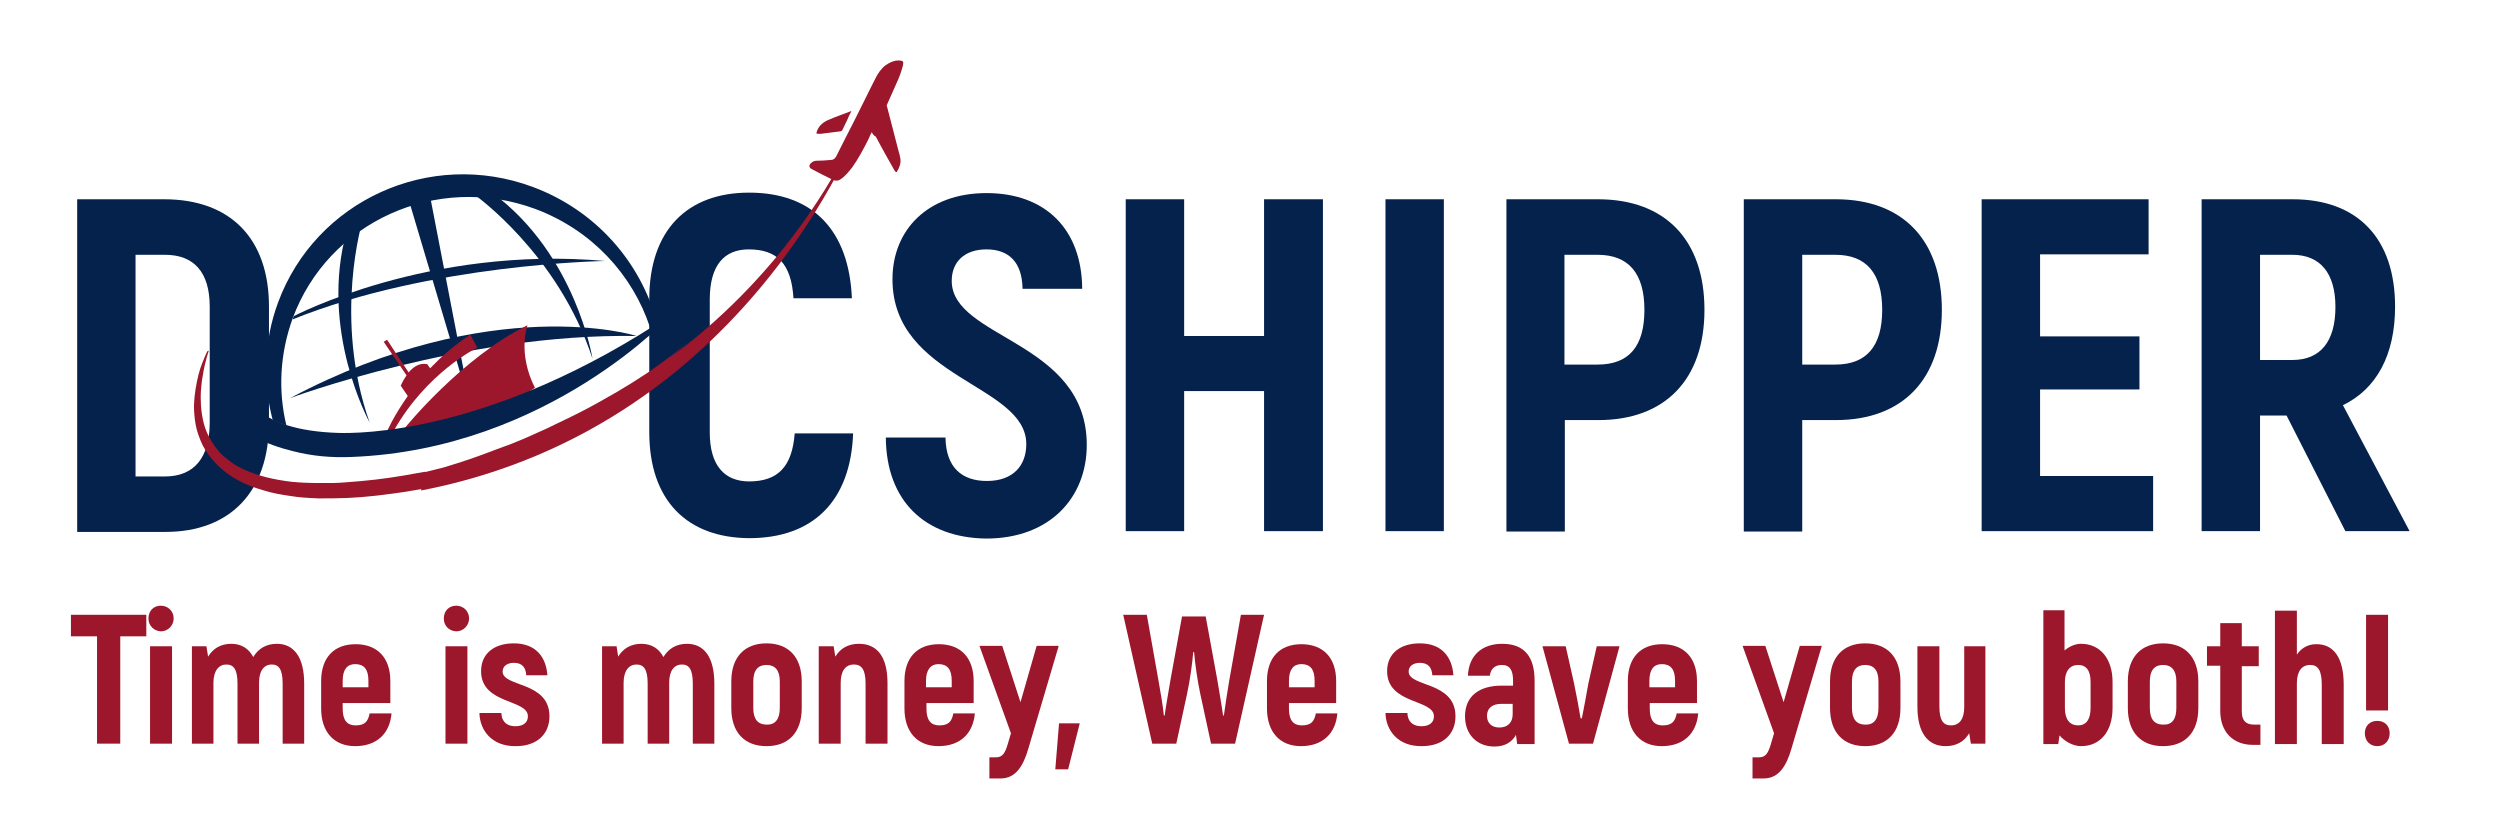 <svg xmlns="http://www.w3.org/2000/svg" xmlns:xlink="http://www.w3.org/1999/xlink" width="175px" height="58px" viewBox="0 0 174 58"><g id="surface1"><path style=" stroke:none;fill-rule:nonzero;fill:rgb(1.961%,13.333%,30.196%);fill-opacity:1;" d="M 4.902 13.949 L 10.992 13.949 C 15.633 13.949 18.328 16.703 18.328 21.461 L 18.328 29.609 C 18.328 34.395 15.633 37.234 11.078 37.234 L 4.902 37.234 Z M 11.051 33.352 C 13.078 33.352 14.18 32.047 14.18 29.578 L 14.18 21.461 C 14.18 19.055 13.078 17.836 11.051 17.836 L 8.988 17.836 L 8.988 33.352 Z M 11.051 33.352 "></path><path style=" stroke:none;fill-rule:nonzero;fill:rgb(1.961%,13.333%,30.196%);fill-opacity:1;" d="M 44.949 30.246 L 44.949 20.938 C 44.949 16.125 47.59 13.484 51.938 13.484 C 56.406 13.484 58.93 16.125 59.133 20.879 L 55.043 20.879 C 54.898 18.473 53.91 17.457 51.91 17.457 C 50.199 17.457 49.184 18.559 49.184 20.969 L 49.184 30.277 C 49.184 32.598 50.227 33.699 51.938 33.699 C 53.969 33.699 54.953 32.652 55.129 30.336 L 59.219 30.336 C 59.043 35.062 56.434 37.672 51.938 37.672 C 47.617 37.641 44.949 35.062 44.949 30.246 Z M 44.949 30.246 "></path><path style=" stroke:none;fill-rule:nonzero;fill:rgb(1.961%,13.333%,30.196%);fill-opacity:1;" d="M 61.508 30.625 L 65.684 30.625 C 65.715 32.711 66.816 33.668 68.586 33.668 C 70.441 33.668 71.34 32.566 71.34 31.09 C 71.34 26.883 61.973 26.535 61.973 19.547 C 61.973 16.094 64.438 13.516 68.555 13.516 C 72.703 13.516 75.227 16.066 75.254 20.215 L 71.078 20.215 C 71.051 18.355 70.121 17.457 68.555 17.457 C 67.02 17.457 66.121 18.328 66.121 19.66 C 66.121 23.723 75.574 23.84 75.574 31.145 C 75.574 34.801 73.023 37.699 68.527 37.699 C 64.266 37.641 61.539 35.09 61.508 30.625 Z M 61.508 30.625 "></path><path style=" stroke:none;fill-rule:nonzero;fill:rgb(1.961%,13.333%,30.196%);fill-opacity:1;" d="M 92.105 13.949 L 92.105 37.18 L 87.984 37.18 L 87.984 27.375 L 82.391 27.375 L 82.391 37.18 L 78.301 37.18 L 78.301 13.949 L 82.391 13.949 L 82.391 23.52 L 87.984 23.52 L 87.984 13.949 Z M 92.105 13.949 "></path><path style=" stroke:none;fill-rule:nonzero;fill:rgb(1.961%,13.333%,30.196%);fill-opacity:1;" d="M 100.57 13.949 L 100.57 37.18 L 96.484 37.18 L 96.484 13.949 Z M 100.57 13.949 "></path><path style=" stroke:none;fill-rule:nonzero;fill:rgb(1.961%,13.333%,30.196%);fill-opacity:1;" d="M 118.812 21.691 C 118.812 26.562 116.059 29.406 111.391 29.406 L 109.039 29.406 L 109.039 37.207 L 104.949 37.207 L 104.949 13.949 L 111.359 13.949 C 116.059 13.949 118.812 16.789 118.812 21.691 Z M 114.609 21.691 C 114.609 19.141 113.508 17.836 111.332 17.836 L 109.012 17.836 L 109.012 25.52 L 111.332 25.52 C 113.535 25.52 114.609 24.242 114.609 21.691 Z M 114.609 21.691 "></path><path style=" stroke:none;fill-rule:nonzero;fill:rgb(1.961%,13.333%,30.196%);fill-opacity:1;" d="M 135.43 21.691 C 135.43 26.562 132.676 29.406 128.008 29.406 L 125.656 29.406 L 125.656 37.207 L 121.566 37.207 L 121.566 13.949 L 128.008 13.949 C 132.676 13.949 135.43 16.789 135.43 21.691 Z M 131.254 21.691 C 131.254 19.141 130.152 17.836 127.977 17.836 L 125.656 17.836 L 125.656 25.52 L 127.977 25.52 C 130.152 25.52 131.254 24.242 131.254 21.691 Z M 131.254 21.691 "></path><path style=" stroke:none;fill-rule:nonzero;fill:rgb(1.961%,13.333%,30.196%);fill-opacity:1;" d="M 150.219 33.32 L 150.219 37.18 L 138.215 37.18 L 138.215 13.949 L 149.902 13.949 L 149.902 17.805 L 142.305 17.805 L 142.305 23.547 L 149.262 23.547 L 149.262 27.262 L 142.305 27.262 L 142.305 33.32 Z M 150.219 33.32 "></path><path style=" stroke:none;fill-rule:nonzero;fill:rgb(1.961%,13.333%,30.196%);fill-opacity:1;" d="M 159.559 29.086 L 157.703 29.086 L 157.703 37.18 L 153.613 37.18 L 153.613 13.949 L 159.992 13.949 C 164.547 13.949 167.156 16.703 167.156 21.461 C 167.156 24.852 165.852 27.23 163.504 28.363 L 168.172 37.18 L 163.676 37.18 Z M 157.703 25.199 L 159.965 25.199 C 161.938 25.199 162.98 23.895 162.98 21.488 C 162.98 19.109 161.906 17.836 159.965 17.836 L 157.703 17.836 Z M 157.703 25.199 "></path><path style=" stroke:none;fill-rule:nonzero;fill:rgb(1.961%,13.333%,30.196%);fill-opacity:1;" d="M 32.711 13.629 C 32.711 13.629 38.57 17.746 40.977 25.113 C 40.977 25.113 39.816 17.836 33.988 13.516 Z M 32.711 13.629 "></path><path style=" stroke:none;fill-rule:nonzero;fill:rgb(1.961%,13.333%,30.196%);fill-opacity:1;" d="M 24.883 15.43 C 24.883 15.43 22.793 22.273 25.375 29.578 C 25.375 29.578 21.809 23.113 23.781 16.125 Z M 24.883 15.43 "></path><path style=" stroke:none;fill-rule:nonzero;fill:rgb(1.961%,13.333%,30.196%);fill-opacity:1;" d="M 29.551 13.457 L 32.508 28.77 L 27.926 13.367 Z M 29.551 13.457 "></path><path style=" stroke:none;fill-rule:nonzero;fill:rgb(1.961%,13.333%,30.196%);fill-opacity:1;" d="M 19.809 27.867 C 19.809 27.867 32.016 23.316 44.051 23.52 C 44.051 23.488 33.93 20.387 19.809 27.867 Z M 19.809 27.867 "></path><path style=" stroke:none;fill-rule:nonzero;fill:rgb(1.961%,13.333%,30.196%);fill-opacity:1;" d="M 20.066 22.129 C 20.066 22.129 29.465 17.168 41.875 18.27 C 41.875 18.27 29.668 18.445 19.98 22.359 Z M 20.066 22.129 "></path><path style=" stroke:none;fill-rule:nonzero;fill:rgb(1.961%,13.333%,30.196%);fill-opacity:1;" d="M 19.547 29.781 C 18.965 27.375 19.082 24.797 19.98 22.301 C 22.477 15.516 30.074 12.094 36.945 14.617 C 40.918 16.094 43.789 19.227 45.008 22.938 C 45.184 22.824 45.328 22.734 45.5 22.621 C 44.371 18.387 41.238 14.73 36.773 13.078 C 29.578 10.41 21.605 14.035 18.965 21.172 C 17.949 23.926 17.895 26.766 18.59 29.406 C 18.879 29.551 19.199 29.668 19.547 29.781 Z M 19.547 29.781 "></path><path style=" stroke:none;fill-rule:nonzero;fill:rgb(61.176%,9.02%,16.863%);fill-opacity:1;" d="M 14.121 24.535 C 14.121 24.535 14.066 24.707 13.977 24.996 C 13.891 25.316 13.773 25.754 13.688 26.332 C 13.629 26.621 13.602 26.941 13.57 27.289 C 13.543 27.637 13.543 28.016 13.57 28.422 C 13.602 28.824 13.66 29.23 13.773 29.668 C 13.891 30.102 14.066 30.508 14.324 30.914 C 14.441 31.117 14.586 31.32 14.73 31.492 C 14.879 31.668 15.051 31.871 15.254 32.016 C 15.457 32.191 15.66 32.336 15.863 32.48 C 16.094 32.625 16.328 32.742 16.559 32.855 C 17.547 33.32 18.703 33.582 19.922 33.727 C 20.531 33.785 21.172 33.812 21.809 33.812 C 22.129 33.812 22.445 33.812 22.766 33.812 C 23.086 33.812 23.402 33.785 23.75 33.758 C 25.055 33.668 26.391 33.523 27.723 33.293 C 28.043 33.234 28.391 33.176 28.711 33.117 L 29.203 33.031 L 29.262 33.031 C 29.289 33.031 29.262 33.031 29.262 33.031 L 29.32 33.031 L 29.434 33.004 L 29.551 32.973 L 29.668 32.945 L 29.898 32.887 L 30.133 32.828 C 30.277 32.801 30.449 32.742 30.594 32.711 C 30.738 32.652 30.914 32.625 31.059 32.566 C 31.203 32.508 31.379 32.48 31.523 32.422 C 32.16 32.219 32.77 32.016 33.379 31.785 C 33.988 31.551 34.598 31.32 35.176 31.117 C 35.758 30.887 36.336 30.652 36.887 30.391 C 37.438 30.16 37.988 29.898 38.512 29.637 C 39.555 29.145 40.543 28.652 41.41 28.16 C 42.312 27.664 43.094 27.203 43.789 26.766 C 44.484 26.332 45.094 25.926 45.559 25.578 C 45.789 25.402 46.023 25.258 46.195 25.113 C 46.285 25.055 46.371 24.969 46.457 24.941 C 46.547 24.883 46.602 24.824 46.66 24.766 C 46.922 24.562 47.906 23.809 47.906 23.809 C 47.906 23.809 46.922 24.594 46.719 24.824 C 46.66 24.883 46.602 24.941 46.516 24.996 C 46.457 25.055 46.371 25.145 46.285 25.23 C 46.195 25.316 46.109 25.402 46.023 25.492 C 45.938 25.578 45.82 25.664 45.703 25.781 C 45.27 26.188 44.688 26.652 44.051 27.145 C 43.383 27.664 42.629 28.188 41.762 28.77 C 40.891 29.32 39.934 29.898 38.918 30.449 C 37.875 31 36.773 31.551 35.582 32.074 C 35.004 32.336 34.395 32.598 33.785 32.828 C 33.176 33.059 32.539 33.293 31.898 33.523 C 31.727 33.582 31.582 33.641 31.406 33.668 C 31.234 33.727 31.09 33.758 30.914 33.812 C 30.738 33.871 30.594 33.902 30.422 33.961 L 30.16 34.016 L 29.898 34.074 L 29.781 34.105 L 29.668 34.133 L 29.551 34.16 L 29.406 34.16 L 28.914 34.25 C 28.566 34.309 28.246 34.363 27.898 34.422 C 26.535 34.625 25.172 34.801 23.809 34.859 C 23.141 34.887 22.445 34.887 21.777 34.887 C 21.113 34.859 20.445 34.828 19.809 34.715 C 19.168 34.625 18.531 34.512 17.895 34.309 C 17.285 34.133 16.676 33.902 16.152 33.609 C 15.602 33.32 15.109 32.945 14.703 32.539 C 14.297 32.133 13.949 31.668 13.688 31.176 C 13.457 30.684 13.281 30.188 13.195 29.727 C 13.109 29.23 13.078 28.797 13.078 28.363 C 13.109 27.52 13.254 26.797 13.398 26.215 C 13.543 25.637 13.746 25.199 13.863 24.91 C 13.922 24.766 13.977 24.648 14.008 24.594 C 14.094 24.562 14.121 24.535 14.121 24.535 Z M 14.121 24.535 "></path><path style=" stroke:none;fill-rule:nonzero;fill:rgb(61.176%,9.02%,16.863%);fill-opacity:1;" d="M 36.426 22.766 C 36.426 22.766 35.699 24.68 36.945 27.145 C 36.945 27.145 32.684 30.188 27.84 29.957 C 27.84 29.957 31.812 25.027 36.426 22.766 Z M 36.426 22.766 "></path><path style=" stroke:none;fill-rule:nonzero;fill:rgb(61.176%,9.02%,16.863%);fill-opacity:1;" d="M 29.609 25.781 L 29.406 25.492 C 28.855 25.375 28.422 25.695 28.102 26.07 L 26.594 23.781 L 26.359 23.926 L 27.957 26.273 C 27.695 26.652 27.551 27 27.551 27 L 28.043 27.723 C 27.059 29.117 26.594 30.188 26.594 30.188 L 27.059 30.16 C 29.379 26.043 32.914 24.332 32.914 24.332 L 32.422 23.434 C 31.32 24.129 30.391 24.969 29.609 25.781 Z M 29.609 25.781 "></path><path style=" stroke:none;fill-rule:nonzero;fill:rgb(1.961%,13.333%,30.196%);fill-opacity:1;" d="M 46.574 21.953 C 46.574 21.953 37.902 31.465 24.098 31.988 C 22.734 32.047 21.344 31.93 20.012 31.582 C 16.297 30.684 11.629 28.016 18.066 20.387 C 18.066 20.387 11.453 29.93 23.199 30.305 C 24.445 30.336 33.902 30.48 46.574 21.953 Z M 46.574 21.953 "></path><path style=" stroke:none;fill-rule:nonzero;fill:rgb(61.176%,9.02%,16.863%);fill-opacity:1;" d="M 60.523 9.25 C 60.438 9.395 60.379 9.539 60.32 9.688 C 59.973 10.383 59.594 11.105 59.133 11.746 C 58.93 12.008 58.727 12.238 58.492 12.441 C 58.379 12.527 58.23 12.645 58.086 12.645 C 58 12.645 57.883 12.645 57.797 12.586 C 57.305 12.355 56.812 12.094 56.316 11.832 C 56.145 11.746 56.113 11.602 56.23 11.453 C 56.348 11.34 56.465 11.254 56.637 11.254 C 56.984 11.254 57.332 11.223 57.68 11.195 C 57.824 11.195 57.941 11.105 58.027 10.961 C 58.465 10.094 58.898 9.223 59.336 8.383 C 59.828 7.426 60.289 6.438 60.785 5.48 C 60.957 5.133 61.191 4.785 61.508 4.555 C 61.77 4.379 62.059 4.234 62.379 4.234 C 62.758 4.234 62.758 4.32 62.699 4.609 C 62.582 5.074 62.406 5.512 62.203 5.945 C 62.004 6.41 61.801 6.844 61.598 7.309 C 61.566 7.367 61.566 7.426 61.598 7.48 C 61.855 8.496 62.117 9.512 62.379 10.496 C 62.438 10.699 62.496 10.902 62.523 11.078 C 62.582 11.426 62.465 11.715 62.293 12.008 C 62.262 12.062 62.203 12.062 62.176 12.008 C 62.148 11.977 62.117 11.918 62.09 11.891 C 61.652 11.105 61.219 10.352 60.812 9.57 C 60.641 9.484 60.582 9.367 60.523 9.25 Z M 60.523 9.25 "></path><path style=" stroke:none;fill-rule:nonzero;fill:rgb(61.176%,9.02%,16.863%);fill-opacity:1;" d="M 59.102 7.773 C 58.984 7.977 58.898 8.18 58.812 8.383 C 58.695 8.613 58.578 8.875 58.465 9.105 C 58.434 9.137 58.406 9.191 58.348 9.191 C 57.883 9.25 57.422 9.309 56.957 9.367 C 56.867 9.367 56.781 9.367 56.723 9.367 C 56.664 9.367 56.637 9.34 56.664 9.25 C 56.781 8.844 57.07 8.586 57.449 8.41 C 57.973 8.18 58.492 8.004 59.016 7.801 C 59.043 7.801 59.074 7.773 59.102 7.773 Z M 59.102 7.773 "></path><path style=" stroke:none;fill-rule:nonzero;fill:rgb(61.176%,9.02%,16.863%);fill-opacity:1;" d="M 29.23 33.09 C 29.23 33.09 50.809 29.117 60.145 7.742 C 60.145 7.742 52.52 29.781 28.973 34.336 Z M 29.23 33.09 "></path><path style=" stroke:none;fill-rule:nonzero;fill:rgb(61.176%,9.02%,16.863%);fill-opacity:1;" d="M 9.742 44.543 L 7.918 44.543 L 7.918 52.055 L 6.293 52.055 L 6.293 44.543 L 4.465 44.543 L 4.465 43.035 L 9.742 43.035 Z M 9.742 44.543 "></path><path style=" stroke:none;fill-rule:nonzero;fill:rgb(61.176%,9.02%,16.863%);fill-opacity:1;" d="M 9.891 43.297 C 9.891 42.773 10.238 42.398 10.758 42.398 C 11.254 42.398 11.656 42.773 11.656 43.297 C 11.656 43.762 11.281 44.195 10.758 44.195 C 10.266 44.168 9.891 43.789 9.891 43.297 Z M 10.004 45.238 L 11.543 45.238 L 11.543 52.055 L 10.004 52.055 Z M 10.004 45.238 "></path><path style=" stroke:none;fill-rule:nonzero;fill:rgb(61.176%,9.02%,16.863%);fill-opacity:1;" d="M 20.793 47.852 L 20.793 52.055 L 19.285 52.055 L 19.285 47.852 C 19.285 46.863 19.023 46.516 18.531 46.516 C 17.98 46.516 17.633 46.949 17.633 47.793 L 17.633 52.055 L 16.125 52.055 L 16.125 47.852 C 16.125 46.863 15.863 46.516 15.34 46.516 C 14.82 46.516 14.441 46.949 14.441 47.793 L 14.441 52.055 L 12.934 52.055 L 12.934 45.238 L 13.949 45.238 L 14.066 45.965 C 14.414 45.387 14.965 45.066 15.688 45.066 C 16.387 45.066 16.906 45.387 17.227 45.992 C 17.574 45.414 18.125 45.066 18.879 45.066 C 20.066 45.066 20.793 45.992 20.793 47.852 Z M 20.793 47.852 "></path><path style=" stroke:none;fill-rule:nonzero;fill:rgb(61.176%,9.02%,16.863%);fill-opacity:1;" d="M 26.91 49.91 C 26.797 51.359 25.867 52.23 24.359 52.23 C 22.883 52.23 21.98 51.242 21.98 49.59 L 21.98 47.676 C 21.98 46.023 22.883 45.094 24.391 45.094 C 25.926 45.094 26.824 46.051 26.824 47.676 L 26.824 49.215 L 23.488 49.215 L 23.488 49.617 C 23.488 50.43 23.809 50.777 24.391 50.777 C 25.027 50.777 25.258 50.52 25.375 49.938 L 26.91 49.938 Z M 23.488 47.648 L 23.488 48.109 L 25.289 48.109 L 25.289 47.648 C 25.289 46.836 24.969 46.488 24.359 46.488 C 23.809 46.488 23.488 46.863 23.488 47.648 Z M 23.488 47.648 "></path><path style=" stroke:none;fill-rule:nonzero;fill:rgb(61.176%,9.02%,16.863%);fill-opacity:1;" d="M 30.566 43.297 C 30.566 42.773 30.914 42.398 31.438 42.398 C 31.93 42.398 32.336 42.773 32.336 43.297 C 32.336 43.762 31.957 44.195 31.438 44.195 C 30.914 44.168 30.566 43.789 30.566 43.297 Z M 30.684 45.238 L 32.219 45.238 L 32.219 52.055 L 30.684 52.055 Z M 30.684 45.238 "></path><path style=" stroke:none;fill-rule:nonzero;fill:rgb(61.176%,9.02%,16.863%);fill-opacity:1;" d="M 33.059 49.91 L 34.598 49.91 C 34.598 50.371 34.859 50.836 35.582 50.836 C 36.133 50.836 36.453 50.574 36.453 50.141 C 36.453 48.922 33.176 49.328 33.176 46.98 C 33.176 45.762 34.074 45.035 35.469 45.035 C 37.004 45.035 37.73 45.992 37.816 47.27 L 36.336 47.27 C 36.309 46.719 36.047 46.398 35.469 46.398 C 35.004 46.398 34.684 46.633 34.684 47.008 C 34.684 48.109 37.961 47.676 37.961 50.141 C 37.961 51.387 37.09 52.23 35.613 52.23 C 33.961 52.258 33.09 51.156 33.059 49.91 Z M 33.059 49.91 "></path><path style=" stroke:none;fill-rule:nonzero;fill:rgb(61.176%,9.02%,16.863%);fill-opacity:1;" d="M 49.504 47.852 L 49.504 52.055 L 47.996 52.055 L 47.996 47.852 C 47.996 46.863 47.734 46.516 47.242 46.516 C 46.691 46.516 46.344 46.949 46.344 47.793 L 46.344 52.055 L 44.836 52.055 L 44.836 47.852 C 44.836 46.863 44.574 46.516 44.051 46.516 C 43.527 46.516 43.152 46.949 43.152 47.793 L 43.152 52.055 L 41.645 52.055 L 41.645 45.238 L 42.66 45.238 L 42.773 45.965 C 43.121 45.387 43.676 45.066 44.398 45.066 C 45.094 45.066 45.617 45.387 45.938 45.992 C 46.285 45.414 46.836 45.066 47.59 45.066 C 48.777 45.066 49.504 45.992 49.504 47.852 Z M 49.504 47.852 "></path><path style=" stroke:none;fill-rule:nonzero;fill:rgb(61.176%,9.02%,16.863%);fill-opacity:1;" d="M 50.691 49.562 L 50.691 47.703 C 50.691 45.992 51.621 45.035 53.156 45.035 C 54.695 45.035 55.621 45.992 55.621 47.703 L 55.621 49.562 C 55.621 51.273 54.695 52.23 53.156 52.23 C 51.621 52.23 50.691 51.273 50.691 49.562 Z M 54.086 49.562 L 54.086 47.703 C 54.086 46.895 53.738 46.547 53.156 46.547 C 52.578 46.547 52.23 46.895 52.23 47.703 L 52.23 49.562 C 52.23 50.371 52.578 50.723 53.156 50.723 C 53.738 50.75 54.086 50.371 54.086 49.562 Z M 54.086 49.562 "></path><path style=" stroke:none;fill-rule:nonzero;fill:rgb(61.176%,9.02%,16.863%);fill-opacity:1;" d="M 61.625 47.82 L 61.625 52.055 L 60.09 52.055 L 60.09 47.852 C 60.09 46.895 59.828 46.516 59.277 46.516 C 58.695 46.516 58.348 46.949 58.348 47.793 L 58.348 52.055 L 56.812 52.055 L 56.812 45.238 L 57.855 45.238 L 57.973 45.965 C 58.32 45.387 58.871 45.066 59.625 45.066 C 60.898 45.066 61.625 45.965 61.625 47.82 Z M 61.625 47.82 "></path><path style=" stroke:none;fill-rule:nonzero;fill:rgb(61.176%,9.02%,16.863%);fill-opacity:1;" d="M 67.742 49.91 C 67.629 51.359 66.699 52.23 65.191 52.23 C 63.715 52.23 62.812 51.242 62.812 49.59 L 62.812 47.676 C 62.812 46.023 63.715 45.094 65.223 45.094 C 66.758 45.094 67.656 46.051 67.656 47.676 L 67.656 49.215 L 64.352 49.215 L 64.352 49.617 C 64.352 50.43 64.672 50.777 65.25 50.777 C 65.887 50.777 66.121 50.52 66.234 49.938 L 67.742 49.938 Z M 64.32 47.648 L 64.32 48.109 L 66.121 48.109 L 66.121 47.648 C 66.121 46.836 65.801 46.488 65.191 46.488 C 64.672 46.488 64.32 46.863 64.32 47.648 Z M 64.32 47.648 "></path><path style=" stroke:none;fill-rule:nonzero;fill:rgb(61.176%,9.02%,16.863%);fill-opacity:1;" d="M 73.602 45.238 L 71.484 52.402 C 71.137 53.594 70.613 54.492 69.543 54.492 L 68.758 54.492 L 68.758 53.012 L 69.223 53.012 C 69.688 53.012 69.859 52.691 70.035 52.113 L 70.266 51.328 L 68.062 45.211 L 69.656 45.211 L 70.934 49.156 L 72.066 45.211 L 73.602 45.211 Z M 73.602 45.238 "></path><path style=" stroke:none;fill-rule:nonzero;fill:rgb(61.176%,9.02%,16.863%);fill-opacity:1;" d="M 75.082 50.633 L 74.27 53.852 L 73.371 53.852 L 73.633 50.633 Z M 75.082 50.633 "></path><path style=" stroke:none;fill-rule:nonzero;fill:rgb(61.176%,9.02%,16.863%);fill-opacity:1;" d="M 87.984 43.035 L 85.957 52.055 L 84.273 52.055 L 83.52 48.574 C 83.316 47.648 83.145 46.371 83.086 45.645 L 83.027 45.645 C 82.969 46.371 82.797 47.648 82.594 48.574 L 81.84 52.055 L 80.156 52.055 L 78.125 43.035 L 79.777 43.035 L 80.59 47.617 C 80.707 48.285 80.91 49.414 80.969 50.082 L 81.027 50.082 C 81.113 49.414 81.316 48.312 81.434 47.59 L 82.242 43.152 L 83.898 43.152 L 84.711 47.59 C 84.824 48.285 85.027 49.414 85.113 50.082 L 85.172 50.082 C 85.262 49.414 85.434 48.285 85.551 47.617 L 86.363 43.035 Z M 87.984 43.035 "></path><path style=" stroke:none;fill-rule:nonzero;fill:rgb(61.176%,9.02%,16.863%);fill-opacity:1;" d="M 93.117 49.91 C 93.004 51.359 92.074 52.23 90.566 52.23 C 89.09 52.23 88.188 51.242 88.188 49.59 L 88.188 47.676 C 88.188 46.023 89.09 45.094 90.598 45.094 C 92.133 45.094 93.031 46.051 93.031 47.676 L 93.031 49.215 L 89.727 49.215 L 89.727 49.617 C 89.727 50.43 90.047 50.777 90.625 50.777 C 91.262 50.777 91.496 50.52 91.609 49.938 L 93.117 49.938 Z M 89.727 47.648 L 89.727 48.109 L 91.523 48.109 L 91.523 47.648 C 91.523 46.836 91.203 46.488 90.598 46.488 C 90.047 46.488 89.727 46.863 89.727 47.648 Z M 89.727 47.648 "></path><path style=" stroke:none;fill-rule:nonzero;fill:rgb(61.176%,9.02%,16.863%);fill-opacity:1;" d="M 96.484 49.91 L 98.02 49.91 C 98.02 50.371 98.281 50.836 99.008 50.836 C 99.559 50.836 99.875 50.574 99.875 50.141 C 99.875 48.922 96.598 49.328 96.598 46.98 C 96.598 45.762 97.496 45.035 98.891 45.035 C 100.426 45.035 101.152 45.992 101.238 47.27 L 99.762 47.27 C 99.73 46.719 99.469 46.398 98.891 46.398 C 98.426 46.398 98.105 46.633 98.105 47.008 C 98.105 48.109 101.383 47.676 101.383 50.141 C 101.383 51.387 100.516 52.23 99.035 52.23 C 97.383 52.258 96.512 51.156 96.484 49.91 Z M 96.484 49.91 "></path><path style=" stroke:none;fill-rule:nonzero;fill:rgb(61.176%,9.02%,16.863%);fill-opacity:1;" d="M 106.922 47.648 L 106.922 52.086 L 105.703 52.086 L 105.617 51.445 C 105.355 51.91 104.895 52.258 104.109 52.258 C 102.863 52.258 102.051 51.387 102.051 50.141 C 102.051 48.691 103.094 47.996 104.602 47.996 L 105.414 47.996 L 105.414 47.648 C 105.414 46.949 105.211 46.547 104.633 46.547 C 104.195 46.547 103.848 46.777 103.789 47.301 L 102.254 47.301 C 102.312 45.906 103.211 45.066 104.66 45.066 C 106.199 45.066 106.922 45.965 106.922 47.648 Z M 105.387 49.27 L 104.602 49.27 C 103.965 49.27 103.59 49.562 103.59 50.113 C 103.59 50.574 103.879 50.926 104.457 50.926 C 105.039 50.926 105.387 50.574 105.387 49.996 Z M 105.387 49.27 "></path><path style=" stroke:none;fill-rule:nonzero;fill:rgb(61.176%,9.02%,16.863%);fill-opacity:1;" d="M 112.867 45.238 L 111.012 52.055 L 109.328 52.055 L 107.473 45.238 L 109.098 45.238 L 109.68 47.82 C 109.852 48.633 110.055 49.734 110.141 50.285 L 110.23 50.285 C 110.344 49.734 110.547 48.633 110.691 47.82 L 111.273 45.238 Z M 112.867 45.238 "></path><path style=" stroke:none;fill-rule:nonzero;fill:rgb(61.176%,9.02%,16.863%);fill-opacity:1;" d="M 118.379 49.91 C 118.262 51.359 117.336 52.23 115.824 52.23 C 114.348 52.23 113.449 51.242 113.449 49.59 L 113.449 47.676 C 113.449 46.023 114.348 45.094 115.855 45.094 C 117.391 45.094 118.289 46.051 118.289 47.676 L 118.289 49.215 L 114.984 49.215 L 114.984 49.617 C 114.984 50.43 115.305 50.777 115.883 50.777 C 116.523 50.777 116.754 50.52 116.871 49.938 L 118.379 49.938 Z M 114.957 47.648 L 114.957 48.109 L 116.754 48.109 L 116.754 47.648 C 116.754 46.836 116.434 46.488 115.824 46.488 C 115.273 46.488 114.957 46.863 114.957 47.648 Z M 114.957 47.648 "></path><path style=" stroke:none;fill-rule:nonzero;fill:rgb(61.176%,9.02%,16.863%);fill-opacity:1;" d="M 127.02 45.238 L 124.902 52.402 C 124.555 53.594 124.031 54.492 122.961 54.492 L 122.176 54.492 L 122.176 53.012 L 122.641 53.012 C 123.105 53.012 123.277 52.691 123.453 52.113 L 123.684 51.328 L 121.48 45.211 L 123.074 45.211 L 124.352 49.156 L 125.484 45.211 L 127.02 45.211 Z M 127.02 45.238 "></path><path style=" stroke:none;fill-rule:nonzero;fill:rgb(61.176%,9.02%,16.863%);fill-opacity:1;" d="M 127.602 49.562 L 127.602 47.703 C 127.602 45.992 128.527 45.035 130.066 45.035 C 131.602 45.035 132.531 45.992 132.531 47.703 L 132.531 49.562 C 132.531 51.273 131.602 52.23 130.066 52.23 C 128.527 52.23 127.602 51.273 127.602 49.562 Z M 130.992 49.562 L 130.992 47.703 C 130.992 46.895 130.645 46.547 130.066 46.547 C 129.484 46.547 129.137 46.895 129.137 47.703 L 129.137 49.562 C 129.137 50.371 129.484 50.723 130.066 50.723 C 130.645 50.75 130.992 50.371 130.992 49.562 Z M 130.992 49.562 "></path><path style=" stroke:none;fill-rule:nonzero;fill:rgb(61.176%,9.02%,16.863%);fill-opacity:1;" d="M 138.477 45.238 L 138.477 52.055 L 137.461 52.055 L 137.344 51.328 C 136.996 51.91 136.445 52.23 135.691 52.23 C 134.473 52.23 133.719 51.328 133.719 49.473 L 133.719 45.238 L 135.258 45.238 L 135.258 49.445 C 135.258 50.402 135.516 50.777 136.066 50.777 C 136.648 50.777 136.996 50.344 136.996 49.504 L 136.996 45.238 Z M 138.477 45.238 "></path><path style=" stroke:none;fill-rule:nonzero;fill:rgb(61.176%,9.02%,16.863%);fill-opacity:1;" d="M 147.379 47.734 L 147.379 49.562 C 147.379 51.215 146.508 52.23 145.176 52.23 C 144.594 52.23 144.016 51.883 143.664 51.477 L 143.578 52.086 L 142.535 52.086 L 142.535 42.719 L 144.016 42.719 L 144.016 45.531 C 144.332 45.27 144.738 45.066 145.176 45.066 C 146.508 45.066 147.379 46.109 147.379 47.734 Z M 145.84 47.734 C 145.84 46.922 145.523 46.547 144.973 46.547 C 144.391 46.547 144.043 46.98 144.043 47.734 L 144.043 49.562 C 144.043 50.371 144.391 50.777 144.973 50.777 C 145.523 50.777 145.84 50.371 145.84 49.562 Z M 145.84 47.734 "></path><path style=" stroke:none;fill-rule:nonzero;fill:rgb(61.176%,9.02%,16.863%);fill-opacity:1;" d="M 148.449 49.562 L 148.449 47.703 C 148.449 45.992 149.379 45.035 150.914 45.035 C 152.453 45.035 153.383 45.992 153.383 47.703 L 153.383 49.562 C 153.383 51.273 152.453 52.23 150.914 52.23 C 149.379 52.23 148.449 51.273 148.449 49.562 Z M 151.844 49.562 L 151.844 47.703 C 151.844 46.895 151.496 46.547 150.914 46.547 C 150.336 46.547 149.988 46.895 149.988 47.703 L 149.988 49.562 C 149.988 50.371 150.336 50.723 150.914 50.723 C 151.523 50.75 151.844 50.371 151.844 49.562 Z M 151.844 49.562 "></path><path style=" stroke:none;fill-rule:nonzero;fill:rgb(61.176%,9.02%,16.863%);fill-opacity:1;" d="M 157.73 50.723 L 157.73 52.141 L 157.211 52.141 C 155.789 52.141 154.918 51.215 154.918 49.766 L 154.918 46.602 L 153.988 46.602 L 153.988 45.238 L 154.918 45.238 L 154.918 43.617 L 156.426 43.617 L 156.426 45.238 L 157.613 45.238 L 157.613 46.633 L 156.426 46.633 L 156.426 49.793 C 156.426 50.43 156.688 50.723 157.297 50.723 Z M 157.73 50.723 "></path><path style=" stroke:none;fill-rule:nonzero;fill:rgb(61.176%,9.02%,16.863%);fill-opacity:1;" d="M 163.559 47.906 L 163.559 52.086 L 162.023 52.086 L 162.023 47.938 C 162.023 46.922 161.762 46.547 161.211 46.547 C 160.633 46.547 160.281 46.98 160.281 47.82 L 160.281 52.086 L 158.746 52.086 L 158.746 42.746 L 160.281 42.746 L 160.281 45.82 C 160.602 45.355 161.066 45.094 161.617 45.094 C 162.836 45.066 163.559 46.023 163.559 47.906 Z M 163.559 47.906 "></path><path style=" stroke:none;fill-rule:nonzero;fill:rgb(61.176%,9.02%,16.863%);fill-opacity:1;" d="M 165.039 51.328 C 165.039 50.809 165.387 50.461 165.91 50.461 C 166.43 50.461 166.777 50.809 166.777 51.328 C 166.777 51.852 166.43 52.23 165.91 52.23 C 165.387 52.23 165.039 51.852 165.039 51.328 Z M 165.125 43.035 L 166.664 43.035 L 166.664 49.734 L 165.125 49.734 Z M 165.125 43.035 "></path></g></svg>